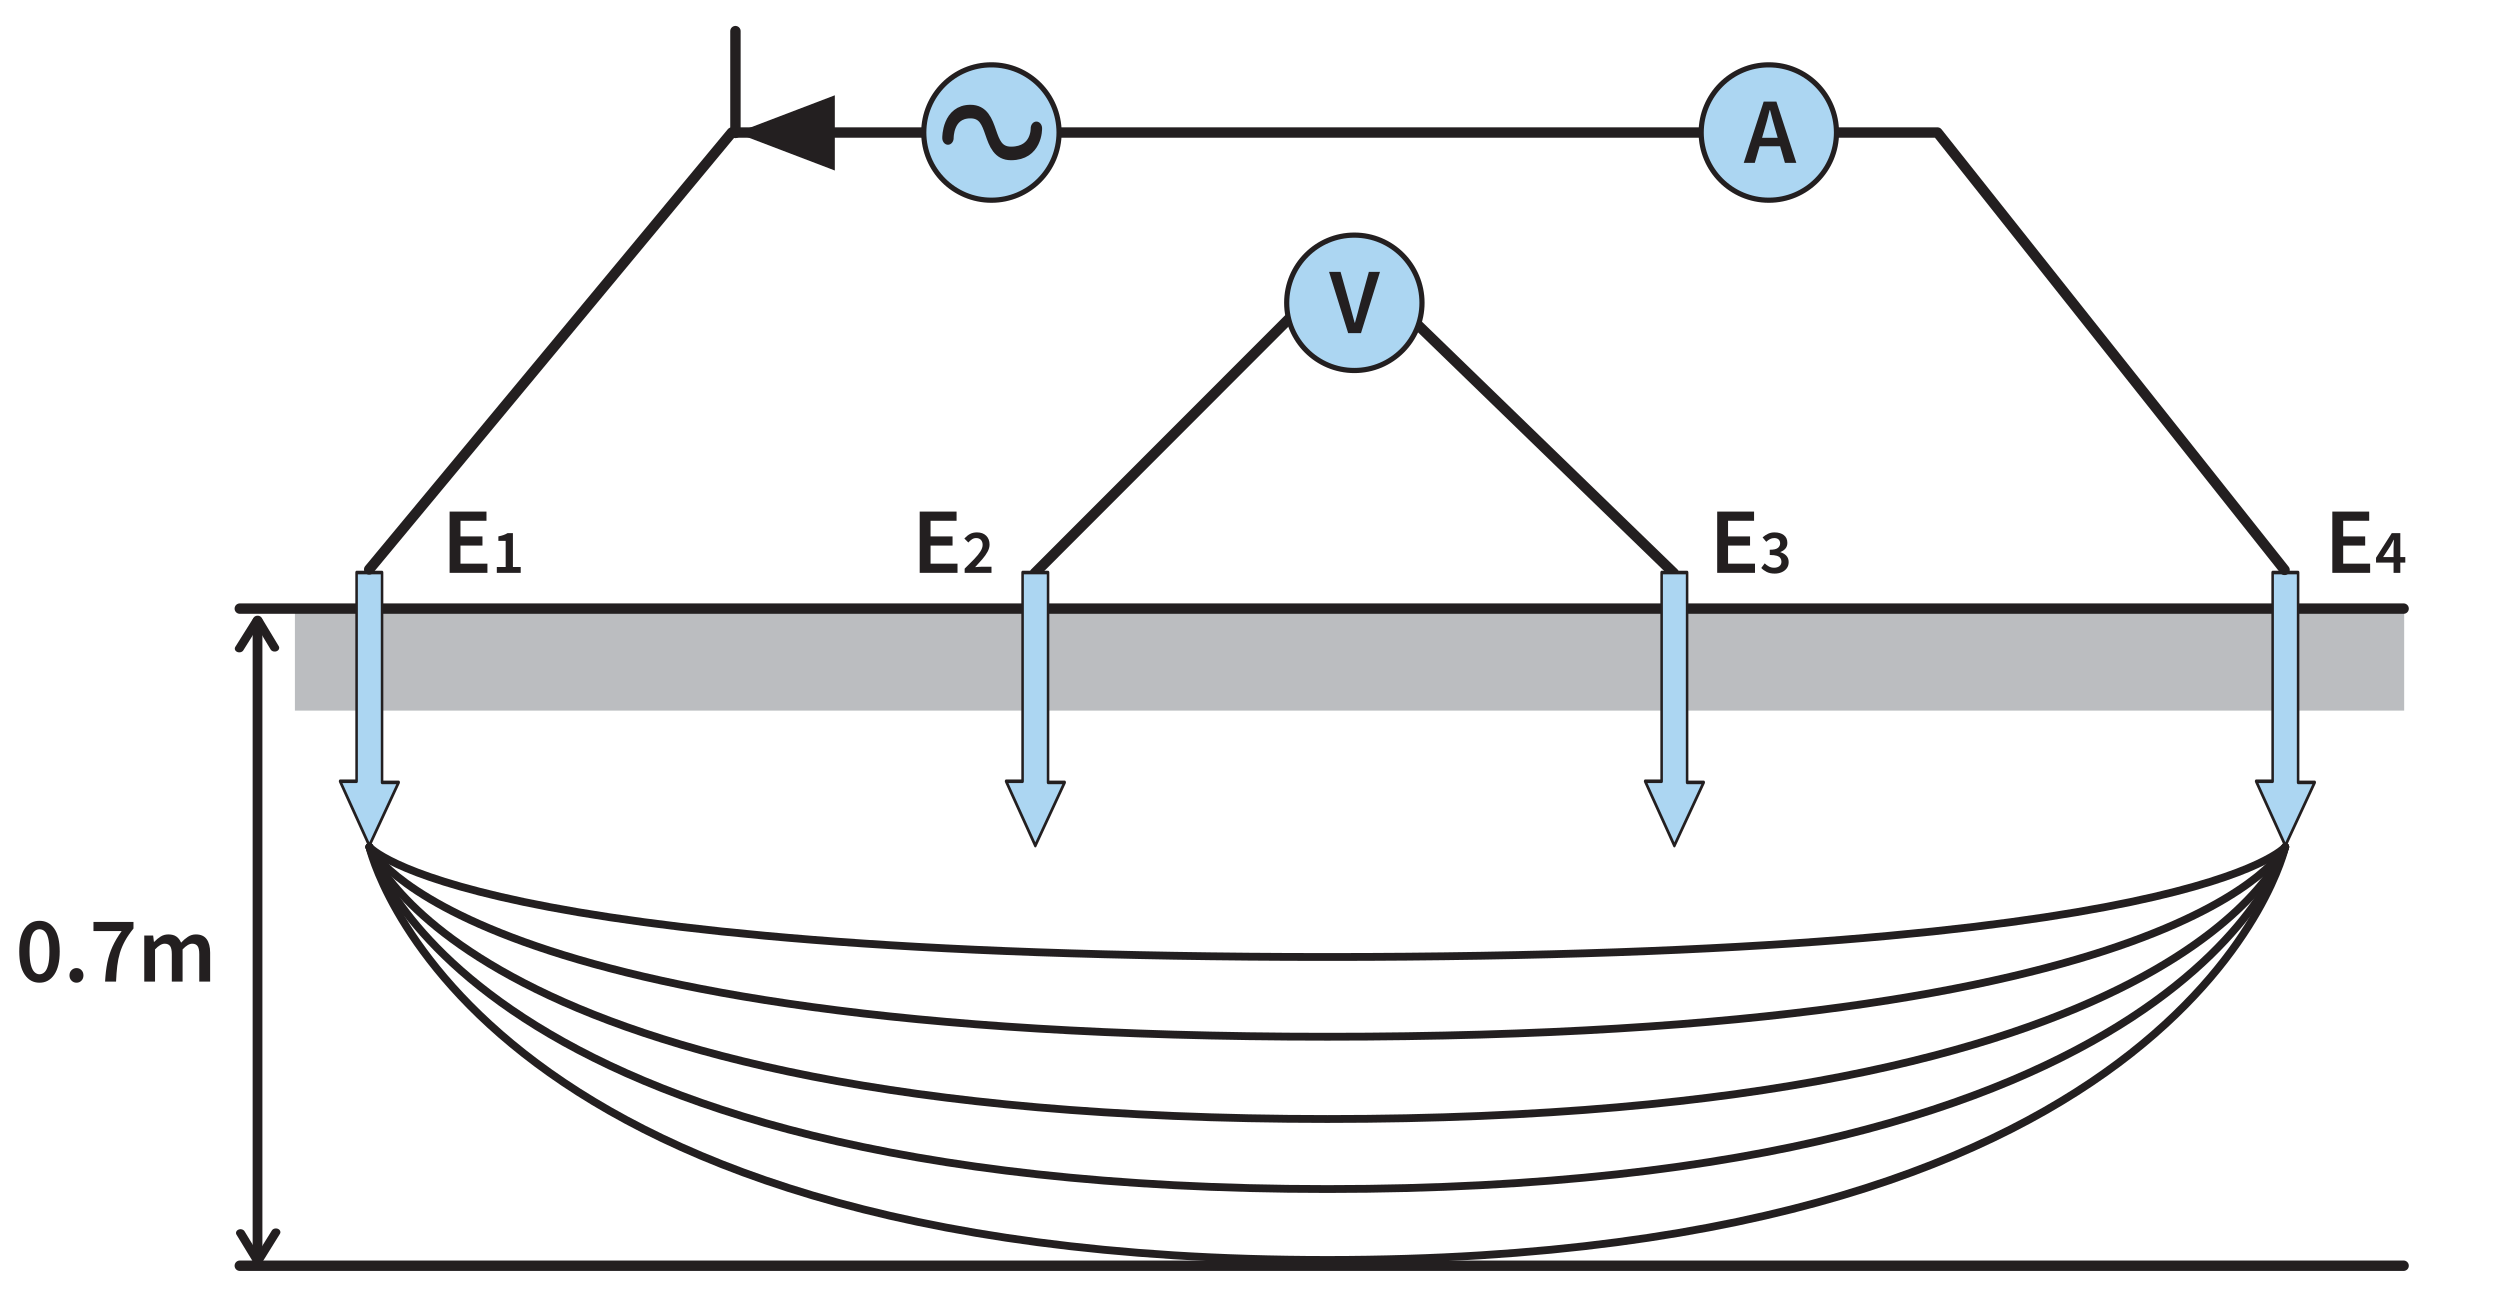 <?xml version="1.0" encoding="UTF-8" standalone="no"?>
<!DOCTYPE svg PUBLIC "-//W3C//DTD SVG 1.1//EN" "http://www.w3.org/Graphics/SVG/1.1/DTD/svg11.dtd">
<svg width="100%" height="100%" viewBox="0 0 800 420" version="1.1" xmlns="http://www.w3.org/2000/svg" xmlns:xlink="http://www.w3.org/1999/xlink" xml:space="preserve" xmlns:serif="http://www.serif.com/" style="fill-rule:evenodd;clip-rule:evenodd;stroke-linecap:round;stroke-linejoin:round;stroke-miterlimit:2;">
    <g transform="matrix(1,0,0,1,-41654,-2822)">
        <g id="Artboard50" transform="matrix(1.038,0,0,1.054,-1591.61,-152.833)">
            <rect x="41654" y="2822.28" width="770.557" height="398.462" style="fill:none;"/>
            <g transform="matrix(0.963,0,0,0.949,41237.7,2320.07)">
                <g transform="matrix(0.738,0,0,0.779,333.355,102.034)">
                    <rect x="273.862" y="798.838" width="914.959" height="41.54" style="fill:rgb(187,189,192);"/>
                </g>
                <g transform="matrix(6.51496e-17,-1.064,1.064,6.51496e-17,-493.405,809.334)">
                    <path d="M223.183,1099.76L234.494,1129.43L211.873,1129.43L223.183,1099.76Z" style="fill:rgb(35,31,32);"/>
                </g>
                <g transform="matrix(0.799,0,0,0.799,260.656,85.785)">
                    <path d="M321.86,798.838L1188.82,798.838" style="fill:none;stroke:rgb(35,31,32);stroke-width:4.17px;"/>
                </g>
                <g transform="matrix(0.799,0,0,0.799,260.656,296.01)">
                    <path d="M321.86,798.838L1188.82,798.838" style="fill:none;stroke:rgb(35,31,32);stroke-width:4.17px;"/>
                </g>
                <g transform="matrix(0.799,0,0,0.799,339.49,85.785)">
                    <path d="M541.758,784.594L667.705,658.625L797.736,784.594" style="fill:none;stroke:rgb(35,31,32);stroke-width:4.17px;"/>
                </g>
                <g transform="matrix(0.273,0,0,0.386,433.228,447.923)">
                    <path d="M446.827,685.467L446.827,858.467L427.49,858.467L461.76,911.812L496.168,859.4L476.693,859.4L476.693,685.467L446.827,685.467Z" style="fill:rgb(172,214,242);stroke:rgb(35,31,32);stroke-width:2.99px;"/>
                </g>
                <g transform="matrix(0.273,0,0,0.386,646.433,447.923)">
                    <path d="M446.827,685.467L446.827,858.467L427.49,858.467L461.76,911.812L496.168,859.4L476.693,859.4L476.693,685.467L446.827,685.467Z" style="fill:rgb(172,214,242);stroke:rgb(35,31,32);stroke-width:2.99px;"/>
                </g>
                <g transform="matrix(0.273,0,0,0.386,851.011,447.923)">
                    <path d="M446.827,685.467L446.827,858.467L427.49,858.467L461.76,911.812L496.168,859.4L476.693,859.4L476.693,685.467L446.827,685.467Z" style="fill:rgb(172,214,242);stroke:rgb(35,31,32);stroke-width:2.99px;"/>
                </g>
                <g transform="matrix(0.273,0,0,0.386,1046.61,447.923)">
                    <path d="M446.827,685.467L446.827,858.467L427.49,858.467L461.76,911.812L496.168,859.4L476.693,859.4L476.693,685.467L446.827,685.467Z" style="fill:rgb(172,214,242);stroke:rgb(35,31,32);stroke-width:2.99px;"/>
                </g>
                <g transform="matrix(0.799,0,0,0.799,260.656,85.785)">
                    <path d="M373.696,783.153L518.986,608.22L1002.06,608.22L1141.12,783.343" style="fill:none;stroke:rgb(35,31,32);stroke-width:4.17px;"/>
                </g>
                <g transform="matrix(0.799,0,0,0.799,246.258,62.762)">
                    <circle cx="641.027" cy="637.028" r="27.104" style="fill:rgb(172,214,242);stroke:rgb(35,31,32);stroke-width:2.08px;"/>
                </g>
                <g transform="matrix(0.799,0,0,0.799,495.132,62.762)">
                    <circle cx="641.027" cy="637.028" r="27.104" style="fill:rgb(172,214,242);stroke:rgb(35,31,32);stroke-width:2.08px;"/>
                </g>
                <g transform="matrix(0.799,0,0,0.799,362.443,117.239)">
                    <circle cx="641.027" cy="637.028" r="27.104" style="fill:rgb(172,214,242);stroke:rgb(35,31,32);stroke-width:2.08px;"/>
                </g>
                <g transform="matrix(0.404,0,0,0.481,534.176,301.14)">
                    <path d="M520.672,566.211C520.672,566.211 520.357,548.656 538.494,548.656C559.152,548.656 549.972,576.498 570.631,576.498C591.289,576.498 590.75,559.817 590.75,559.817" style="fill:none;stroke:rgb(35,31,32);stroke-width:9.03px;"/>
                </g>
                <g transform="matrix(0.799,0,0,0.799,588.917,-245.051)">
                    <path d="M355.101,1102.61L347.451,1078.08L352.063,1078.08L355.513,1090.42C355.913,1091.79 356.276,1093.12 356.601,1094.39C356.926,1095.67 357.288,1097.01 357.688,1098.41L357.838,1098.41C358.263,1097.01 358.632,1095.67 358.944,1094.39C359.257,1093.12 359.601,1091.79 359.976,1090.42L363.388,1078.08L367.851,1078.08L360.238,1102.61L355.101,1102.61Z" style="fill:rgb(35,31,32);fill-rule:nonzero;"/>
                </g>
                <g transform="matrix(0.799,0,0,0.799,721.605,-299.528)">
                    <path d="M355.738,1089.56L354.876,1092.56L361.138,1092.56L360.276,1089.56C359.876,1088.26 359.494,1086.92 359.132,1085.54C358.769,1084.17 358.413,1082.81 358.063,1081.46L357.913,1081.46C357.588,1082.83 357.244,1084.2 356.882,1085.56C356.519,1086.93 356.138,1088.26 355.738,1089.56ZM347.526,1102.61L355.513,1078.08L360.613,1078.08L368.601,1102.61L364.026,1102.61L362.113,1095.97L353.863,1095.97L351.951,1102.61L347.526,1102.61Z" style="fill:rgb(35,31,32);fill-rule:nonzero;"/>
                </g>
                <g transform="matrix(0.799,0,0,0.799,304.77,-168.37)">
                    <path d="M350.713,1102.61L350.713,1078.08L365.488,1078.08L365.488,1081.76L355.063,1081.76L355.063,1088.02L363.876,1088.02L363.876,1091.69L355.063,1091.69L355.063,1098.93L365.863,1098.93L365.863,1102.61L350.713,1102.61Z" style="fill:rgb(35,31,32);fill-rule:nonzero;"/>
                    <path d="M369.626,1102.61L369.626,1100.26L373.176,1100.26L373.176,1089.81L370.251,1089.81L370.251,1088.01C371.034,1087.86 371.717,1087.68 372.301,1087.47C372.884,1087.26 373.426,1087.01 373.926,1086.71L376.076,1086.71L376.076,1100.26L379.201,1100.26L379.201,1102.61L369.626,1102.61Z" style="fill:rgb(35,31,32);fill-rule:nonzero;"/>
                </g>
                <g transform="matrix(0.799,0,0,0.799,455.26,-168.37)">
                    <path d="M350.713,1102.61L350.713,1078.08L365.488,1078.08L365.488,1081.76L355.063,1081.76L355.063,1088.02L363.876,1088.02L363.876,1091.69L355.063,1091.69L355.063,1098.93L365.863,1098.93L365.863,1102.61L350.713,1102.61Z" style="fill:rgb(35,31,32);fill-rule:nonzero;"/>
                    <path d="M368.726,1102.61L368.726,1100.93C370.209,1099.5 371.488,1098.22 372.563,1097.09C373.638,1095.97 374.467,1094.94 375.051,1094.02C375.634,1093.09 375.926,1092.23 375.926,1091.43C375.926,1090.6 375.701,1089.93 375.251,1089.43C374.801,1088.93 374.151,1088.68 373.301,1088.68C372.684,1088.68 372.121,1088.86 371.613,1089.21C371.105,1089.56 370.634,1089.97 370.201,1090.46L368.601,1088.86C369.334,1088.07 370.092,1087.47 370.876,1087.04C371.659,1086.62 372.592,1086.41 373.676,1086.41C375.209,1086.41 376.43,1086.85 377.338,1087.73C378.246,1088.62 378.701,1089.8 378.701,1091.28C378.701,1092.21 378.438,1093.17 377.913,1094.14C377.388,1095.12 376.688,1096.12 375.813,1097.13C374.938,1098.15 373.976,1099.21 372.926,1100.33C373.342,1100.3 373.792,1100.26 374.276,1100.22C374.759,1100.18 375.192,1100.16 375.576,1100.16L379.476,1100.16L379.476,1102.61L368.726,1102.61Z" style="fill:rgb(35,31,32);fill-rule:nonzero;"/>
                </g>
                <g transform="matrix(0.799,0,0,0.799,710.561,-168.37)">
                    <path d="M350.713,1102.61L350.713,1078.08L365.488,1078.08L365.488,1081.76L355.063,1081.76L355.063,1088.02L363.876,1088.02L363.876,1091.69L355.063,1091.69L355.063,1098.93L365.863,1098.93L365.863,1102.61L350.713,1102.61Z" style="fill:rgb(35,31,32);fill-rule:nonzero;"/>
                    <path d="M373.776,1102.91C372.492,1102.91 371.413,1102.69 370.538,1102.24C369.663,1101.8 368.942,1101.27 368.376,1100.66L369.751,1098.81C370.234,1099.29 370.784,1099.7 371.401,1100.04C372.017,1100.39 372.726,1100.56 373.526,1100.56C374.392,1100.56 375.096,1100.34 375.638,1099.92C376.18,1099.49 376.451,1098.91 376.451,1098.16C376.451,1097.61 376.313,1097.13 376.038,1096.72C375.763,1096.31 375.288,1096 374.613,1095.78C373.938,1095.57 372.992,1095.46 371.776,1095.46L371.776,1093.36C373.342,1093.36 374.426,1093.12 375.026,1092.63C375.626,1092.15 375.926,1091.54 375.926,1090.81C375.926,1090.14 375.717,1089.62 375.301,1089.24C374.884,1088.87 374.309,1088.68 373.576,1088.68C372.959,1088.68 372.392,1088.82 371.876,1089.09C371.359,1089.37 370.859,1089.73 370.376,1090.18L368.901,1088.41C369.584,1087.81 370.313,1087.32 371.088,1086.96C371.863,1086.59 372.726,1086.41 373.676,1086.41C375.209,1086.41 376.451,1086.77 377.401,1087.49C378.351,1088.22 378.826,1089.26 378.826,1090.61C378.826,1091.49 378.58,1092.24 378.088,1092.84C377.596,1093.45 376.917,1093.92 376.051,1094.26L376.051,1094.36C376.984,1094.61 377.767,1095.07 378.401,1095.73C379.034,1096.4 379.351,1097.26 379.351,1098.31C379.351,1099.27 379.096,1100.1 378.588,1100.78C378.08,1101.46 377.405,1101.99 376.563,1102.36C375.721,1102.72 374.792,1102.91 373.776,1102.91Z" style="fill:rgb(35,31,32);fill-rule:nonzero;"/>
                </g>
                <g transform="matrix(0.799,0,0,0.799,907.483,-168.37)">
                    <path d="M350.713,1102.61L350.713,1078.08L365.488,1078.08L365.488,1081.76L355.063,1081.76L355.063,1088.02L363.876,1088.02L363.876,1091.69L355.063,1091.69L355.063,1098.93L365.863,1098.93L365.863,1102.61L350.713,1102.61Z" style="fill:rgb(35,31,32);fill-rule:nonzero;"/>
                    <path d="M371.076,1096.28L375.251,1096.28L375.251,1092.68C375.251,1092.21 375.267,1091.66 375.301,1091.03C375.334,1090.4 375.359,1089.85 375.376,1089.38L375.276,1089.38C375.076,1089.8 374.867,1090.21 374.651,1090.61C374.434,1091.01 374.209,1091.42 373.976,1091.86L371.076,1096.28ZM375.251,1102.61L375.251,1098.51L368.226,1098.51L368.226,1096.56L374.526,1086.71L377.951,1086.71L377.951,1096.28L379.951,1096.28L379.951,1098.51L377.951,1098.51L377.951,1102.61L375.251,1102.61Z" style="fill:rgb(35,31,32);fill-rule:nonzero;"/>
                </g>
                <path d="M676.493,571.873L676.493,539.309" style="fill:none;stroke:rgb(35,31,32);stroke-width:3.33px;"/>
                <g transform="matrix(0.897,0,0,0.606,-98.133,289.025)">
                    <path d="M693.01,723.982L693.01,1062.47" style="fill:none;stroke:rgb(35,31,32);stroke-width:3.48px;"/>
                    <g transform="matrix(2.255,0,0,2.774,-869.706,-1281.34)">
                        <path d="M690.118,728.31L693.01,722.759L695.717,728.161" style="fill:none;stroke:rgb(35,31,32);stroke-width:1.43px;"/>
                    </g>
                    <g transform="matrix(-2.255,-4.09162e-16,2.29299e-16,-2.774,2255.78,3068.72)">
                        <path d="M690.118,728.786L692.984,723.239L695.717,728.637" style="fill:none;stroke:rgb(35,31,32);stroke-width:1.43px;"/>
                    </g>
                </g>
                <path d="M559.313,800.305C559.313,800.305 588.942,932.44 865.973,932.44C1143,932.44 1172.63,800.305 1172.63,800.305" style="fill:none;stroke:rgb(35,31,32);stroke-width:2.5px;"/>
                <path d="M559.313,800.305C559.313,800.305 588.942,909.751 865.973,909.751C1143,909.751 1172.63,800.305 1172.63,800.305" style="fill:none;stroke:rgb(35,31,32);stroke-width:2.5px;"/>
                <path d="M559.313,800.305C559.313,800.305 588.942,887.344 865.973,887.344C1143,887.344 1172.63,800.305 1172.63,800.305" style="fill:none;stroke:rgb(35,31,32);stroke-width:2.5px;"/>
                <path d="M559.313,800.305C559.313,800.305 588.942,861.024 865.973,861.024C1143,861.024 1172.63,800.305 1172.63,800.305" style="fill:none;stroke:rgb(35,31,32);stroke-width:2.5px;"/>
                <path d="M559.313,800.305C559.313,800.305 588.942,835.51 865.973,835.51C1143,835.51 1172.63,800.305 1172.63,800.305" style="fill:none;stroke:rgb(35,31,32);stroke-width:2.5px;"/>
                <g transform="matrix(1,0,0,1,95.642,-234.362)">
                    <path d="M358.056,1078.1C356.076,1078.1 354.501,1077.24 353.331,1075.52C352.161,1073.8 351.576,1071.33 351.576,1068.11C351.576,1064.89 352.161,1062.45 353.331,1060.79C354.501,1059.13 356.076,1058.3 358.056,1058.3C360.036,1058.3 361.611,1059.13 362.781,1060.79C363.951,1062.45 364.536,1064.89 364.536,1068.11C364.536,1071.33 363.951,1073.8 362.781,1075.52C361.611,1077.24 360.036,1078.1 358.056,1078.1ZM358.056,1075.4C358.676,1075.4 359.226,1075.16 359.706,1074.69C360.186,1074.22 360.561,1073.46 360.831,1072.4C361.101,1071.34 361.236,1069.91 361.236,1068.11C361.236,1066.31 361.101,1064.89 360.831,1063.85C360.561,1062.81 360.186,1062.07 359.706,1061.64C359.226,1061.21 358.676,1061 358.056,1061C357.456,1061 356.916,1061.21 356.436,1061.64C355.956,1062.07 355.576,1062.81 355.296,1063.85C355.016,1064.89 354.876,1066.31 354.876,1068.11C354.876,1069.91 355.016,1071.34 355.296,1072.4C355.576,1073.46 355.956,1074.22 356.436,1074.69C356.916,1075.16 357.456,1075.4 358.056,1075.4Z" style="fill:rgb(35,31,32);fill-rule:nonzero;"/>
                    <path d="M369.906,1078.1C369.286,1078.1 368.756,1077.88 368.316,1077.44C367.876,1077 367.656,1076.44 367.656,1075.76C367.656,1075.08 367.876,1074.52 368.316,1074.08C368.756,1073.64 369.286,1073.42 369.906,1073.42C370.546,1073.42 371.076,1073.64 371.496,1074.08C371.916,1074.52 372.126,1075.08 372.126,1075.76C372.126,1076.44 371.916,1077 371.496,1077.44C371.076,1077.88 370.546,1078.1 369.906,1078.1Z" style="fill:rgb(35,31,32);fill-rule:nonzero;"/>
                    <path d="M379.056,1077.74C379.176,1075.48 379.416,1073.45 379.776,1071.66C380.136,1069.87 380.686,1068.17 381.426,1066.55C382.166,1064.93 383.146,1063.27 384.366,1061.57L375.336,1061.57L375.336,1058.66L388.146,1058.66L388.146,1060.76C387.026,1062.14 386.121,1063.46 385.431,1064.72C384.741,1065.98 384.201,1067.25 383.811,1068.54C383.421,1069.83 383.136,1071.22 382.956,1072.71C382.776,1074.2 382.646,1075.88 382.566,1077.74L379.056,1077.74Z" style="fill:rgb(35,31,32);fill-rule:nonzero;"/>
                    <path d="M391.596,1077.74L391.596,1063.01L394.446,1063.01L394.686,1065.02L394.806,1065.02C395.426,1064.36 396.101,1063.8 396.831,1063.34C397.561,1062.88 398.386,1062.65 399.306,1062.65C400.386,1062.65 401.251,1062.88 401.901,1063.35C402.551,1063.82 403.046,1064.47 403.386,1065.29C404.086,1064.53 404.821,1063.9 405.591,1063.4C406.361,1062.9 407.206,1062.65 408.126,1062.65C409.686,1062.65 410.836,1063.16 411.576,1064.18C412.316,1065.2 412.686,1066.64 412.686,1068.5L412.686,1077.74L409.206,1077.74L409.206,1068.95C409.206,1067.73 409.021,1066.87 408.651,1066.37C408.281,1065.87 407.716,1065.62 406.956,1065.62C406.036,1065.62 405.006,1066.23 403.866,1067.45L403.866,1077.74L400.416,1077.74L400.416,1068.95C400.416,1067.73 400.231,1066.87 399.861,1066.37C399.491,1065.87 398.916,1065.62 398.136,1065.62C397.216,1065.62 396.186,1066.23 395.046,1067.45L395.046,1077.74L391.596,1077.74Z" style="fill:rgb(35,31,32);fill-rule:nonzero;"/>
                </g>
            </g>
        </g>
    </g>
</svg>
